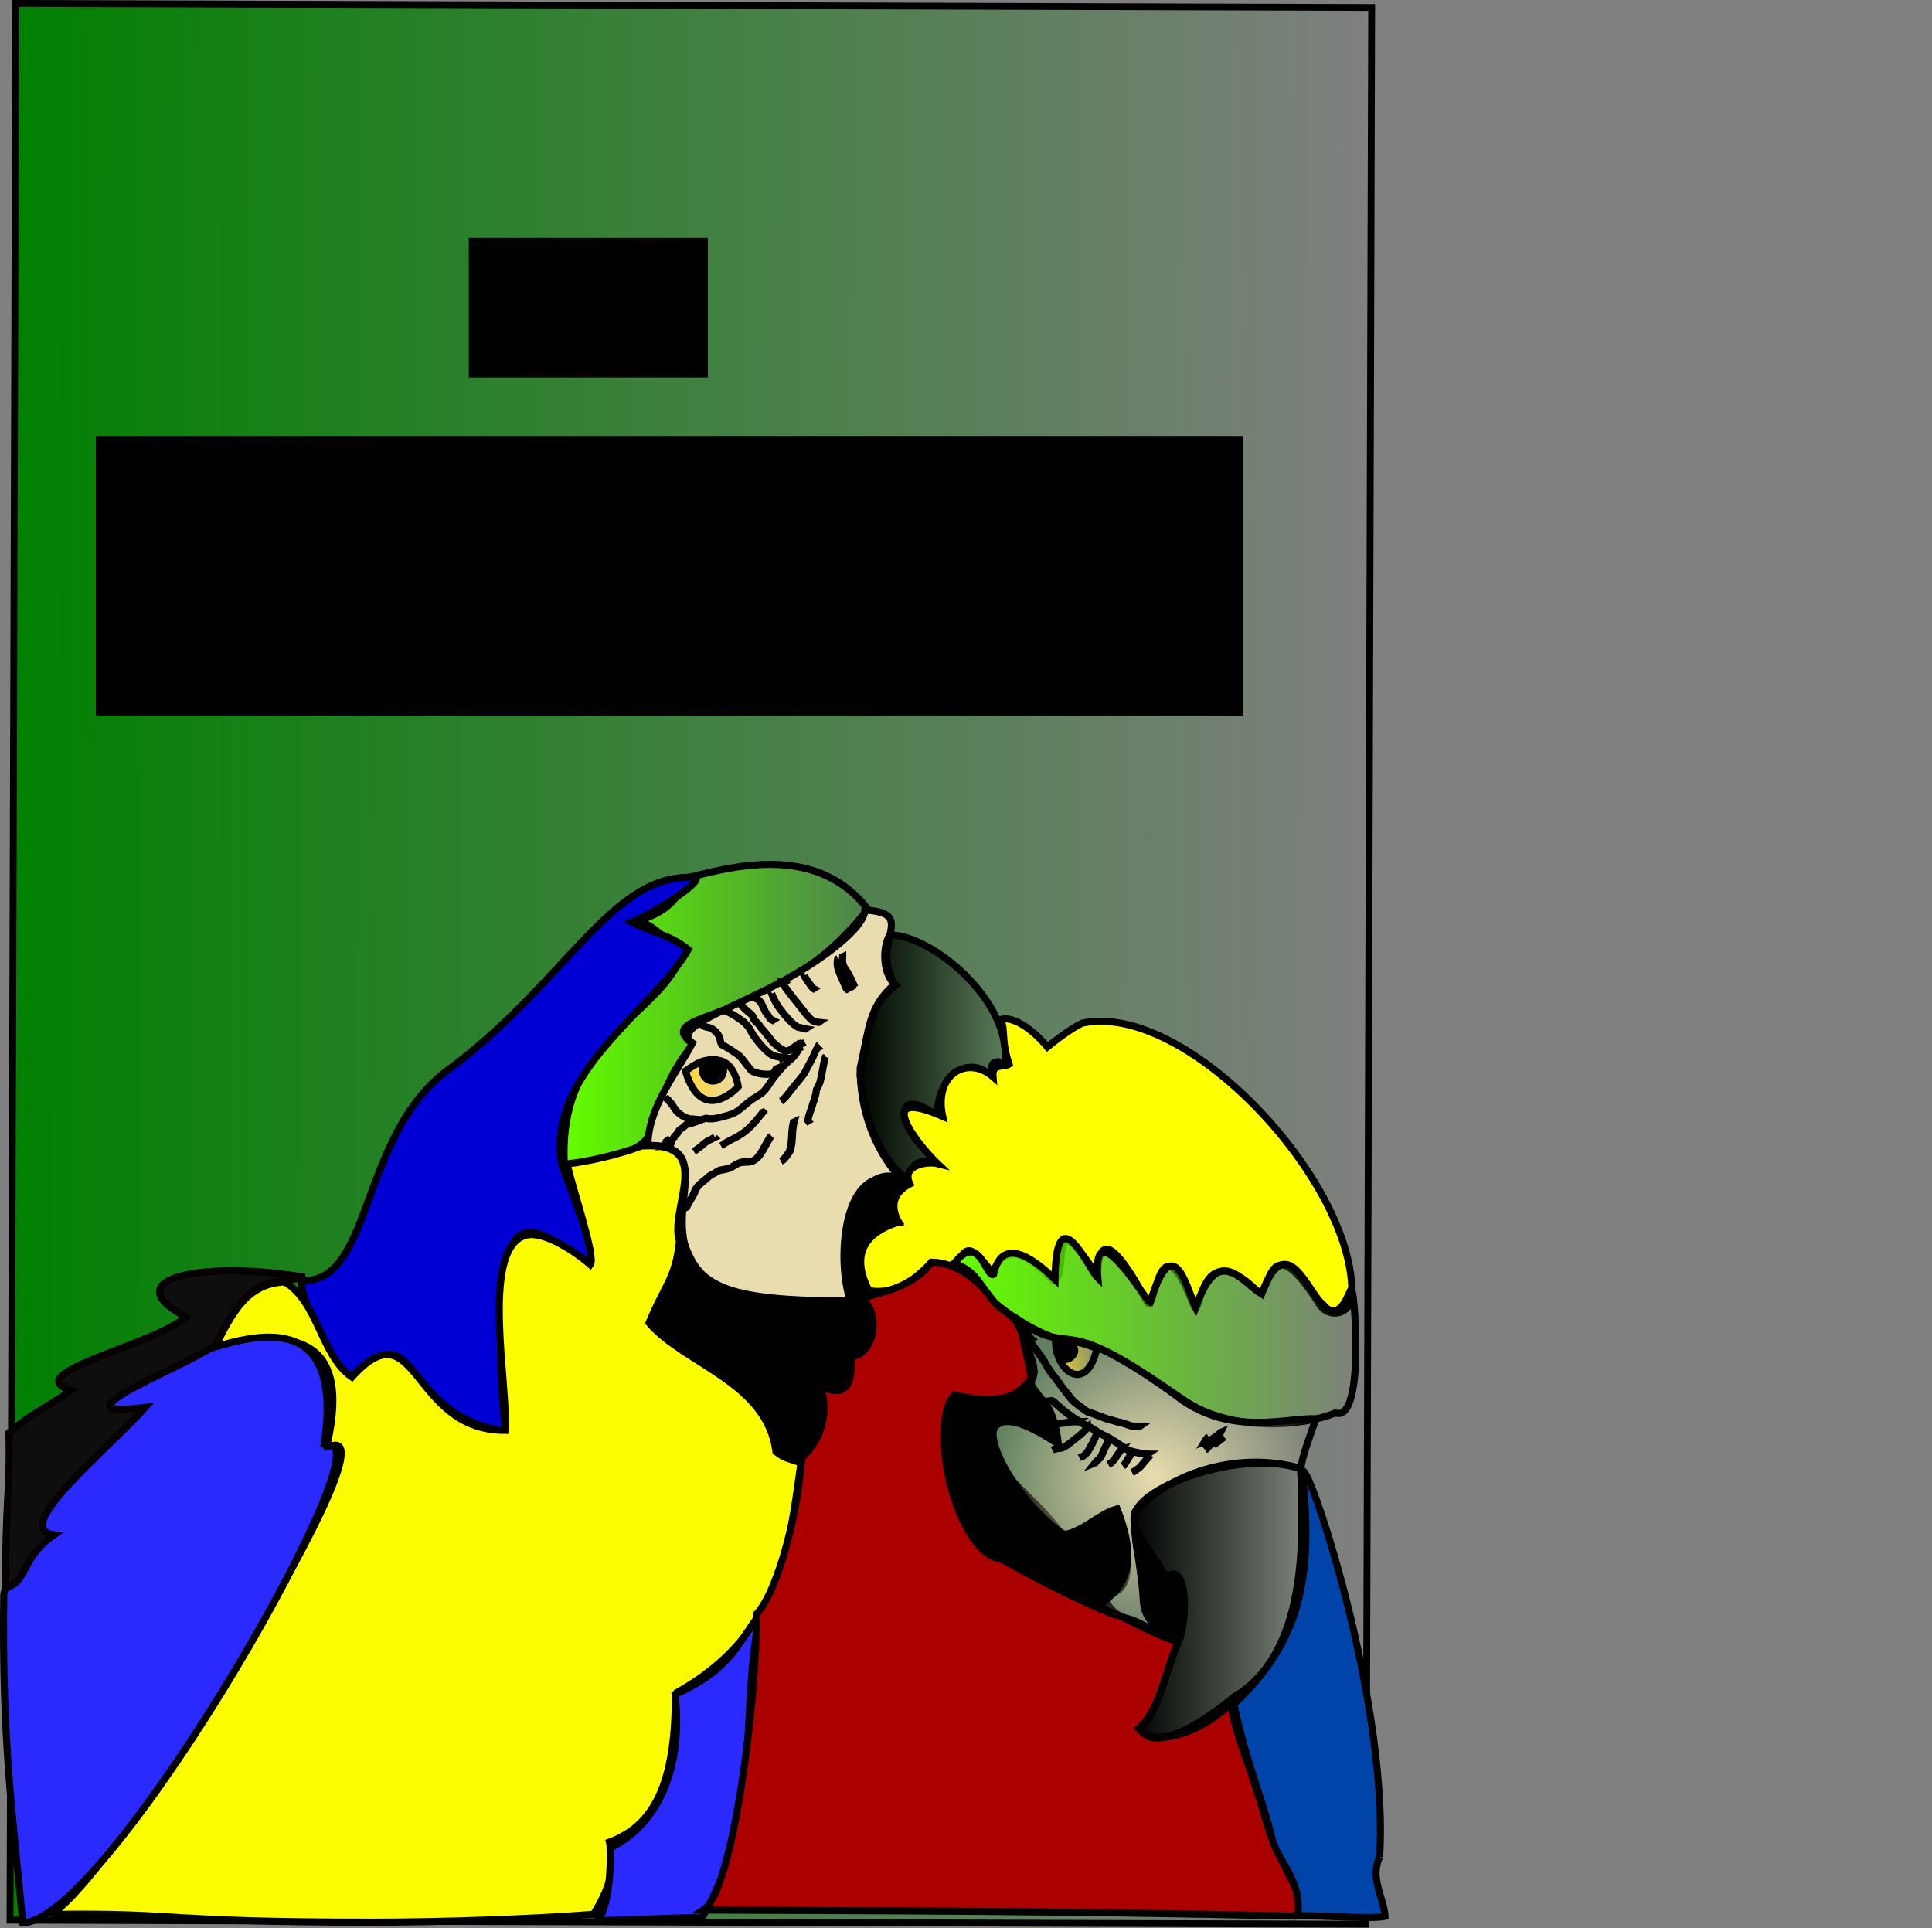<?xml version="1.0" encoding="UTF-8" standalone="no"?>
<!-- Created with Inkscape (http://www.inkscape.org/) -->
<svg
    xmlns:inkscape="http://www.inkscape.org/namespaces/inkscape"
    xmlns:rdf="http://www.w3.org/1999/02/22-rdf-syntax-ns#"
    xmlns="http://www.w3.org/2000/svg"
    xmlns:sodipodi="http://sodipodi.sourceforge.net/DTD/sodipodi-0.dtd"
    xmlns:cc="http://creativecommons.org/ns#"
    xmlns:xlink="http://www.w3.org/1999/xlink"
    xmlns:dc="http://purl.org/dc/elements/1.1/"
    id="svg2"
    viewBox="0 0 1061.2 1059.1"
    sodipodi:docname="_svgclean2.svg"
    version="1.1"
    inkscape:version="0.48.3.1 r9886"
  >
  <rect x="0" y="0" width="1061.2" height="1059.1" fill="#808080" stroke="none"/>
  <defs
      id="defs4"
    >
    <linearGradient
        id="linearGradient5363"
        inkscape:collect="always"
      >
      <stop
          id="stop5365"
          style="stop-color:#66ff00"
          offset="0"
      />
      <stop
          id="stop5367"
          style="stop-color:#66ff00;stop-opacity:0"
          offset="1"
      />
    </linearGradient
    >
    <linearGradient
        id="linearGradient5127"
        inkscape:collect="always"
      >
      <stop
          id="stop5129"
          style="stop-color:#000000"
          offset="0"
      />
      <stop
          id="stop5131"
          style="stop-color:#000000;stop-opacity:0"
          offset="1"
      />
    </linearGradient
    >
    <linearGradient
        id="linearGradient5133"
        y2="592.42"
        xlink:href="#linearGradient5127"
        gradientUnits="userSpaceOnUse"
        x2="684.45"
        gradientTransform="matrix(1.044 0 0 1 -8.175 286.95)"
        y1="592.42"
        x1="595.71"
        inkscape:collect="always"
    />
    <linearGradient
        id="linearGradient5139"
        y2="294.24"
        xlink:href="#linearGradient5127"
        gradientUnits="userSpaceOnUse"
        x2="531.93"
        gradientTransform="matrix(1.044 0 0 1 -8.175 286.95)"
        y1="294.24"
        x1="451.66"
        inkscape:collect="always"
    />
    <linearGradient
        id="linearGradient5369"
        y2="557.73"
        xlink:href="#linearGradient5363"
        gradientUnits="userSpaceOnUse"
        x2="473.64"
        gradientTransform="matrix(1.044 0 0 1 -22.944 .109)"
        y1="557.73"
        x1="310.07"
        inkscape:collect="always"
    />
    <linearGradient
        id="linearGradient5385"
        y2="731.69"
        xlink:href="#linearGradient5363"
        gradientUnits="userSpaceOnUse"
        x2="730.31"
        gradientTransform="matrix(1.044 0 0 1 -22.944 .109)"
        y1="731.69"
        x1="515.31"
        inkscape:collect="always"
    />
    <linearGradient
        id="linearGradient5409"
        y2="306.96"
        gradientUnits="userSpaceOnUse"
        x2="391.34"
        gradientTransform="matrix(1.044 0 0 1 -8.175 286.95)"
        y1="306.96"
        x1="359.76"
        inkscape:collect="always"
      >
      <stop
          id="stop5405"
          style="stop-color:#ffd42a"
          offset="0"
      />
      <stop
          id="stop5407"
          style="stop-color:#ffd42a;stop-opacity:0"
          offset="1"
      />
    </linearGradient
    >
    <linearGradient
        id="linearGradient5417"
        y2="745.77"
        gradientUnits="userSpaceOnUse"
        x2="594.1"
        gradientTransform="matrix(1.044 0 0 1 -22.944 .109)"
        y1="745.77"
        x1="568.56"
        inkscape:collect="always"
      >
      <stop
          id="stop5413"
          style="stop-color:#ffd42a"
          offset="0"
      />
      <stop
          id="stop5415"
          style="stop-color:#ffd42a;stop-opacity:0"
          offset="1"
      />
    </linearGradient
    >
    <radialGradient
        id="radialGradient5433"
        gradientUnits="userSpaceOnUse"
        cy="811.58"
        cx="622.55"
        gradientTransform="matrix(1.044,0,0,1.007,-22.944,-5.626)"
        r="86.831"
        inkscape:collect="always"
      >
      <stop
          id="stop5429"
          style="stop-color:#e9ddaf"
          offset="0"
      />
      <stop
          id="stop5431"
          style="stop-color:#e9ddaf;stop-opacity:0"
          offset="1"
      />
    </radialGradient
    >
    <linearGradient
        id="linearGradient5499"
        y2="525.06"
        gradientUnits="userSpaceOnUse"
        x2="757.49"
        gradientTransform="matrix(.986 0 0 .991 1.728 8.542)"
        y1="525.06"
        x1="-1.9"
        inkscape:collect="always"
      >
      <stop
          id="stop5495"
          style="stop-color:#008000"
          offset="0"
      />
      <stop
          id="stop5497"
          style="stop-color:#008000;stop-opacity:0"
          offset="1"
      />
    </linearGradient
    >
  </defs
  >
  <sodipodi:namedview
      id="base"
      bordercolor="#666666"
      inkscape:pageshadow="2"
      inkscape:window-y="0"
      pagecolor="#ffffff"
      inkscape:window-maximized="0"
      inkscape:zoom="0.7"
      inkscape:window-x="0"
      inkscape:window-height="645"
      showgrid="false"
      borderopacity="1.0"
      inkscape:current-layer="layer1"
      inkscape:cx="418.02278"
      inkscape:cy="553.73177"
      inkscape:window-width="674"
      inkscape:pageopacity="0.0"
      inkscape:document-units="px"
  />
  <g
      id="layer1"
      inkscape:label="Capa 1"
      inkscape:groupmode="layer"
      transform="translate(6.941 -.45)"
    >
    <rect
        id="rect5483"
        style="fill-rule:evenodd;stroke:#000000;stroke-width:3.755;fill:url(#linearGradient5499)"
        transform="matrix(1 .003 -.003 1 0 0)"
        height="1052.9"
        width="744.77"
        y="2.322"
        x="1.728"
    />
    <path
        id="path3641"
        inkscape:connector-curvature="0"
        sodipodi:nodetypes="ccccccc"
        style="fill-rule:evenodd;stroke:#000000;stroke-width:3.883;fill:url(#linearGradient5369)"
        d="m373.73 574.08c-34.814 42.508-0.43 58.859-70.683 66.156-3.766-71.127 52.984-79.522 65.968-118.32-12.985-4.259-9.768-9.033-25.229-15.912 22.786-6.16 23.388-20.66 28.889-23.832 27.429-7.157 70.425-16.665 97.058 17.675-50.852 65.612-121.32 54.958-96.003 74.236z"
    />
    <path
        id="path3644"
        inkscape:connector-curvature="0"
        sodipodi:nodetypes="csccccccsc"
        style="stroke:#000000;stroke-width:3.883;fill:#0000d4"
        d="m270.87 786.69c-57.84-7.871-47.87-68.236-83.05-29.242-6.035 6.689-29.305-39.748-29.305-53.578 39.058 2.286 31.662-77.991 79.381-114.79 64.308-46.929 89.337-106.01 132.54-106.67 18.143-3.445-16.412 19.014-30.36 24.6 9.493 5.24 21.247 6.87 31.021 15.049-19.952 34.388-78.406 67.756-69.483 118.21 43.699 114.33-8.366 12.096-26.942 43.309-7.427 12.479-8.528 67.756-3.799 103.1z"
    />
    <path
        id="path3647"
        inkscape:connector-curvature="0"
        sodipodi:nodetypes="cccsccsccc"
        style="stroke:#000000;stroke-width:3.883;fill:#e9ddaf"
        d="m465.51 587.21c0 19.285 5.566 42.933 23.821 62.183-37.13-14.16-36.312 53.968-28.041 67.603-23.969 0-70.812-0.932-85.52-19.406-22.296-28.006 13.754-68.578-26.835-67.959 0-20.505 15.382-39.26 24.5-56.2-11.418-8.067 18.351-17.728 45.534-31.887 25.822-13.45 48.846-31.354 49.179-41.195 29.632 1.847 2.43 17.104 16.26 40.883-14.304 12.084-13.85 24.332-18.898 45.978z"
    />
    <path
        id="path3650"
        inkscape:connector-curvature="0"
        sodipodi:nodetypes="csccccccc"
        style="stroke:#000000;stroke-width:3.883;fill:url(#linearGradient5139)"
        d="m545.16 584.69c-11.683-4.693-5.568 8.896-8.4 6.262-13.881-12.911-31.14 6.16-28.316 22.983-23.512-18.86-27.438 4.37 2.526 26.679-19.926-7.032-16.577 5.878-19.614 7.707-4.261-3.535-21.627-15.735-25.847-57.57 4.928-29.026 6.818-39.347 19.469-49.088-7.765-6.834-6.947-21.97-3.117-27.672 22.723 0 66.991 35.935 63.299 70.701z"
    />
    <path
        id="path3653"
        inkscape:connector-curvature="0"
        sodipodi:nodetypes="cssssscccccccccccccc"
        style="stroke:#000000;stroke-width:3.883;fill:#ffff00"
        d="m735.58 711.44c0.017 10.927-12.442 14.048-17.992 5.25-30.1-47.717-26.026 0.539-34.32-7.44-32.892-31.642-30.306 19.568-34.763 7.884-19.287-50.567-20.854 6.973-25.25-1.232-30.716-57.324-25.967-12.391-27.722-15.067-27.877-42.496-14.662 0.786-23.94 3.125-13.032-13.939-25.958-21.738-33.441-4.121-21.373-29.325-11.111 4.061-33.658-5.725-11.159 11.694-22.089 18.321-36.876 14.801-5.275-9.202-4.112-35.536 18.994-37.031-6.566-12.514 1.047-18.272 6.203-21.118-4.973-10.234 9.6-12.516 15.256-11.086-11.48-10.9-36.172-42.937 2.78-25.962-5.049-23.564 13.849-33.691 27.627-21.78-0.696-7.683 5.956-4.95 8.843-6.892-4.665-14.142-1.729-18.853-4.752-24.566 6.508-2.085 17.178 4.734 25.776 15.086 8.275-6.669 15.117-11.265 19.277-13.104 57.572-12.008 149.54 87.557 147.96 148.98z"
    />
    <path
        id="path3656"
        inkscape:connector-curvature="0"
        sodipodi:nodetypes="ccccc"
        style="stroke:#000000;stroke-width:3.883;fill:#000000"
        d="m486.61 671.8c-11.077 3.435-29.556 12.444-16.051 38.041-6.285 3.108-2.716 3.647-9.013 7.532-10.53-21.291-2.296-83.701 29.02-68.551-12.152 14.185-8.704 16.513-3.956 22.978z"
    />
    <path
        id="path3659"
        inkscape:connector-curvature="0"
        sodipodi:nodetypes="ccccccc"
        style="stroke:#000000;stroke-width:3.883;fill:#000000"
        d="m460.67 746.03c0 18.119-4.202 21.494-16.911 15.905 6.102 24.864-9.54 49.524-24.864 35.873-3.404-26.987-48.468-56.682-62.512-61.553-14.355-12.001 2.833-19.091 11.785-54.859 8.206 23.613 16.965 34.281 94.367 33.567 13.245-4.631 13.428 31.112-1.865 31.067z"
    />
    <path
        id="path3662"
        inkscape:connector-curvature="0"
        sodipodi:nodetypes="cccsccccccscccccccc"
        style="stroke:#000000;stroke-width:3.883;fill:#fcfc00"
        d="m364.07 930.65c0 44.177-8.838 71.653-36.251 81.696 2.946 11.728 1.875 22.585-8.742 39.659-33.068 2.598-82.838 4.342-122.11 4.342-117.42 0-103.67-5.307-176.05-4.285 35.004-19.212 197.62-281.02 151.35-256.07 10.529-43.473 0.412-72.225-61.529-54.392 10.001-21.394 18.89-36.118 38.678-36.943 18.435 10.87 19.916 40.538 36.934 52.254 36.095-39.767 32.274 29.452 84.147 29.27 1.845-24.114-13.506-97.437 10.192-106.82 8.989-3.559 25.917 6.614 36.602 15.804 3.077-4.133-8.689-38.339-12.798-55.364 12.186-1.215 29.496-5.502 40.928-9.82 41.51-2.902 14.96 34.082 20.837 52.304-2.168 20.674-8.247 24.228-16.697 44.812 19.094 22.645 64.88 32.389 69.722 70.823 5.266 4.125 7.262 3.611 13.722 6.163-6.114 41.839-9.257 93.614-68.935 126.57z"
    />
    <path
        id="path3665"
        inkscape:connector-curvature="0"
        sodipodi:nodetypes="ccsccsc"
        style="stroke:#000000;stroke-width:3.883;fill:#2a2aff"
        d="m170.84 795.69c42.08-20.13-117.31 260.01-165.29 261.01-5.319-58.5-11.474-98.03-10.433-179.48 0.125-9.805 18.591-24.398 22.853-32.788-23.76-3.362 32.596-44.051 49.323-69.249-43.615 6.399 24.033-28.732 42.237-34.293 27.473-8.393 73.062-19.061 61.314 54.796z"
    />
    <path
        id="path3668"
        inkscape:connector-curvature="0"
        sodipodi:nodetypes="ccccccccc"
        style="stroke:#070000;stroke-width:3.883;fill:#0e0e0e"
        d="m111.18 739.25c-12.404 10.31-94.708 41.43-38.317 34.32-20.445 22.88-75.169 67.1-50.084 69.98-18.623 13.03-13.759 24.97-26.478 29.25-0.631-46.42 2.5-52.43 1.646-85.33 12.224-10.49 18.866-12.53 34.161-23.22-30.016-9.32 48.065-25.73 62.959-40.45-40.584-21.61 12.203-30.97 65.353-21.69-21.324 4.546-28.347-2.894-49.235 37.138z"
    />
    <path
        id="path2841"
        inkscape:connector-curvature="0"
        sodipodi:nodetypes="cccccc"
        style="stroke:#000000;stroke-width:3.929;fill:#2a2aff"
        d="m378.67 1053.9c-22.051 0-31.411 1.277-57.703 1.582 3.907-2.813 8.018-18.912 7.238-39.972 23.486-11.22 40.42-39.762 35.696-84.367 31.34-13.722 35.067-29.571 46.976-44.566-11.978 50.659 1.734 109.78-32.207 167.32z"
    />
    <path
        id="path3616"
        inkscape:connector-curvature="0"
        sodipodi:nodetypes="cccscccccccccssczc"
        style="stroke:#000000;stroke-width:3.883;fill:#aa0000"
        d="m640.64 902.21c-7.921 15.244-9.524 36.848-22.22 47.73 6.953 9.046 30.267 5.751 51.343-14.248-1.311 9.905 10.615 35.707 18.505 64.367 7.281 26.449 26.278 46.23 15.795 52.938-131.19-2.9-226.47-2.9-324.62-3.321 16.009-10.025 29.282-113.5 29.102-162.49 12.512-13.369 23.492-59.863 24.791-85.87 7.637-6.719 16.504-21.305 10.192-39.772 14.021 7.556 18.246-1.024 16.724-15.7 14.736-1.549 15.961-27.176 5.572-31.837 10.274-3.842 28.483-5.718 38.855-20.237 12.11 0 25.096 8.575 33.129 20.176 5.45 7.87 12.893 7.264 16.417 18.975 2.052 6.82 5.785 11.354 6.868 20.37 0.8 6.659-10.434 21.643-43.593 13.433-15.389 22.976 2.765 86.183 24.494 89.984 22.032 3.854 77.757 41.081 98.644 45.507z"
    />
    <path
        id="path3619"
        inkscape:connector-curvature="0"
        sodipodi:nodetypes="cccccccccc"
        style="stroke:#000000;stroke-width:3.883;fill:#000000"
        d="m573.69 793.17s-35.592-25.318-35.933-1.802c-0.155 17.438 21.745 29.588 37.014 49.937 6.709 8.941 33.195-19.98 30.948-9.08 22.477 61.899-22.159 32.987 1.54 55.932-14.969-5.382-42.882-19.086-62.697-30.557-12.532-5.392-17.224-16.513-21.413-25.15-7.216-14.771-17.558-52.861-6.182-65.103 23.833 8.443 34.341-0.959 40.684-7.386 11.515 9.642 16.039 33.21 16.039 33.21z"
    />
    <path
        id="path3622"
        inkscape:connector-curvature="0"
        sodipodi:nodetypes="ccsscccccccccc"
        style="stroke:#000000;stroke-width:3.883;fill:url(#linearGradient5385)"
        d="m735.57 711.4c0.453-12.289 8.484 71.284-9.081 65.206-17.938 7.492-57.553 10.626-83.048-7-57.733-39.915-56.471-30.406-71.987-34.638-5.185-1.414-19.6-8.415-32.007-18.935-10.137-12.379-10.348-17.123-22.234-21.632 14.017-17.755 17.444 8.448 21.601 6.091 4.926-23.331 25.126-5.655 33.72 2.745 0.594-47.373 18.386-5.763 23.537-0.764-3.3-38.209 26.42 13.061 28.747 13.399 12.724-41.328 20.154-7.472 24.971 2.805 12.713-35.817 24.935-14.161 36.211-7.371 13.623-36.945 25.511-0.53 33.527 5.444 11.777 14.577 16.788-18.128 16.042-5.349z"
    />
    <path
        id="path3625"
        inkscape:connector-curvature="0"
        sodipodi:nodetypes="csssccccscccc"
        style="stroke:#000000;stroke-width:3.883;fill:url(#radialGradient5433)"
        d="m707.59 807.28c-27.601-8.715-66.984-1.954-90.654 22.993-3.404 3.587 3.175 30.418 4.075 48.974 0.775 15.978 15.059 16.77 10.489 16.77-7.99 0-12.392-5.085-19.805-6.625-37.569-13.115 18.253-1.532-5.056-60.077-10.972 3.5-17.591 11.665-28.932 14.262-34.499-22.881-65.937-90.809-3.275-49.867-3.73-29.362-14.178-23.686-14.882-34.087-0.716-10.581-3.209-14.775-6.378-33.582 29.266 21.353 20.486-7.668 89.964 44.063 28.206 19.053 57.719 8.88 72.792 9.696-2.588 7.313-7.809 20.888-8.338 27.479z"
    />
    <path
        id="path3628"
        inkscape:connector-curvature="0"
        sodipodi:nodetypes="ccccscc"
        style="stroke:#000000;stroke-width:3.883;fill:url(#linearGradient5133)"
        d="m670.99 932.57c-34.89 28.005-48.655 25.215-51.235 17.002 8.768-8.213 13.379-29.118 21.074-49.814 3.111-8.253 6.187-41.425-7.473-33.2-8.78-16.49-20.986-26.011-16.401-36.103 7.012-15.436 58.809-33.361 90.453-23.362 1.862 41.136 3.314 101.39-36.418 125.48z"
    />
    <path
        id="path3631"
        inkscape:connector-curvature="0"
        sodipodi:nodetypes="ccscc"
        style="stroke:#000000;stroke-width:3.883;fill:#000000"
        d="m634.12 868.16c5.595-10.349 13.334 6.785 7.46 31.067-7.739-1.786-20.141-4.278-20.141-23.211s-3.263-13.927-4.849-32.495c7.366 8.57 11.563 16.419 17.531 24.639z"
    />
    <path
        id="path3634"
        inkscape:connector-curvature="0"
        sodipodi:nodetypes="cccscsc"
        style="stroke:#000000;stroke-width:3.883;fill:#0044aa"
        d="m750.86 1020.6c-5.595 11.582 2.486 22.741 2.98 32.556-8.062 1.613-32.285-0.418-47.926-0.418 2.289-20.594-11.179-29.238-14.393-43.243-4.351-18.958-13.315-38.514-20.731-72.831 33.831-31.991 44.235-65.328 37.734-124.96-2.876-26.382 47.929 118.19 42.334 208.9z"
    />
    <path
        id="path5141"
        inkscape:connector-curvature="0"
        sodipodi:nodetypes="ccsc"
        style="stroke:#000000;stroke-width:3.883;fill:url(#linearGradient5409)"
        d="m398.55 597.36s-19.741 21.876-29.014-8.585c10.022-7.064 11.959-5.938 16.881-5.938 10.197 0 12.133 14.523 12.133 14.523z"
    />
    <path
        id="path5152"
        sodipodi:rx="5.5558391"
        sodipodi:ry="6.0609155"
        style="stroke:#000000;stroke-width:3.8;fill:#000000"
        sodipodi:type="arc"
        d="m395.98 588.2c0 3.347-2.487 6.061-5.556 6.061s-5.556-2.714-5.556-6.061c0-3.347 2.487-6.061 5.556-6.061s5.556 2.714 5.556 6.061z"
        transform="matrix(1.044 0 0 1 -22.944 .109)"
        sodipodi:cy="588.19708"
        sodipodi:cx="390.42395"
    />
    <path
        id="path5184"
        style="stroke:#000000;stroke-width:3.883;fill:#000000"
        inkscape:connector-curvature="0"
        d="m416.5 624.73c-1.151 1.847-2.198 3.76-3.265 5.655-0.72 1.527-1.684 2.918-2.645 4.311-0.732 1.117-1.627 2.096-2.79 2.809-0.968 0.699-2.027 1.137-3.222 1.287-1.488 0.093-2.965 0.046-4.437 0.301-1.844 0.307-3.28 1.397-4.824 2.316-1.298 0.905-2.774 1.196-4.289 1.532-1.057 0.27-2.15 0.3-3.183 0.65-1.299 0.744-2.557 1.526-3.902 2.197-1.096 0.539-1.956 1.421-2.825 2.242-0.753 0.606-1.486 1.232-2.254 1.821-0.732 0.65-1.475 1.272-2.132 1.994-0.72 0.848-1.305 1.772-1.743 2.78-0.294 1.047-0.796 2.011-1.349 2.949-0.667 1.276-1.517 2.452-2.178 3.731-0.459 0.764-0.883 1.539-1.255 2.344l-0.467 0.205c0.372-0.806 0.795-1.583 1.257-2.347 0.654-1.281 1.505-2.454 2.169-3.73 0.553-0.937 1.067-1.895 1.353-2.944 0.434-1.014 1.017-1.941 1.736-2.795 0.655-0.725 1.396-1.348 2.126-2.001 0.769-0.589 1.502-1.215 2.259-1.817 1.122-1.056 2.243-2.105 3.704-2.738 1.325-0.39 2.558-1.749 3.908-2.195 1.036-0.339 2.13-0.375 3.186-0.646 1.17-0.255 2.356-0.446 3.402-1.056 1.822-1.079 3.553-2.394 5.709-2.787 1.474-0.249 2.953-0.2 4.442-0.302 0.936-0.126 1.601-0.263 2.325-0.811 1.17-0.7 2.068-1.674 2.8-2.79 0.961-1.395 1.937-2.781 2.656-4.311 1.067-1.892 2.115-3.799 3.246-5.655l0.479-0.198z"
    />
    <path
        id="path5186"
        style="stroke:#000000;stroke-width:3.883;fill:#000000"
        inkscape:connector-curvature="0"
        d="m429.28 616.76c-0.476 1.809-0.676 3.668-0.843 5.522-0.12 1.754-0.119 3.506-0.31 5.255-0.177 1.442-0.427 2.89-0.782 4.303-0.194 1.16-1.02 2.009-1.67 2.954-0.624 1.029-1.481 1.885-2.304 2.764-0.443 0.41-0.211 0.224-0.695 0.561l-0.483 0.183c0.489-0.329 0.255-0.146 0.701-0.551 0.82-0.881 1.688-1.727 2.309-2.758 0.644-0.943 1.479-1.785 1.677-2.938 0.362-1.411 0.609-2.859 0.789-4.299 0.194-1.749 0.193-3.501 0.312-5.255 0.168-1.853 0.366-3.711 0.831-5.521l0.468-0.219z"
    />
    <path
        id="path5188"
        style="stroke:#000000;stroke-width:3.883;fill:#000000"
        inkscape:connector-curvature="0"
        d="m446.42 581.19c-0.226 0.747-0.397 1.508-0.575 2.266-0.337 1.53-0.595 3.076-0.882 4.616-0.272 1.433-0.538 2.866-0.859 4.289-0.132 0.664-0.302 1.32-0.441 1.983-0.101 0.496-0.307 0.963-0.495 1.433-0.191 0.503-0.4 0.997-0.647 1.477-0.225 0.353-0.435 0.713-0.625 1.085-0.22 0.363-0.353 0.753-0.419 1.165-0.039 0.323-0.035 0.647-0.081 0.969-0.057 0.444-0.156 0.88-0.291 1.308-0.148 0.441-0.246 0.895-0.375 1.341-0.131 0.485-0.244 0.973-0.371 1.459-0.127 0.412-0.274 0.816-0.444 1.214-0.176 0.478-0.35 0.956-0.512 1.439-0.13 0.332-0.154 0.685-0.216 1.031-0.167 0.555-0.4 1.09-0.622 1.626-0.465 1.166-0.838 2.36-1.169 3.566-0.181 0.678-0.349 1.36-0.427 2.057 0.008 0.208-0.104 0.508 0.053 0.685l-0.112 0.064c-0.156-0.184-0.051-0.48-0.055-0.695 0.079-0.698 0.251-1.382 0.433-2.061 0.332-1.205 0.704-2.399 1.166-3.566 0.22-0.535 0.45-1.069 0.618-1.621 0.064-0.346 0.085-0.701 0.217-1.034 0.163-0.483 0.336-0.961 0.511-1.44 0.169-0.397 0.317-0.801 0.445-1.213 0.127-0.485 0.24-0.974 0.37-1.459 0.13-0.446 0.227-0.901 0.375-1.342 0.136-0.427 0.234-0.863 0.29-1.305 0.046-0.322 0.042-0.646 0.081-0.97 0.066-0.414 0.197-0.805 0.419-1.169 0.189-0.371 0.397-0.733 0.625-1.084 0.248-0.48 0.458-0.973 0.648-1.476 0.188-0.469 0.394-0.936 0.496-1.431 0.139-0.664 0.311-1.321 0.445-1.985 0.325-1.424 0.593-2.857 0.864-4.291 0.288-1.539 0.542-3.084 0.877-4.614 0.177-0.757 0.348-1.516 0.565-2.264l0.119-0.052z"
    />
    <path
        id="path5190"
        style="stroke:#000000;stroke-width:3.883;fill:#000000"
        inkscape:connector-curvature="0"
        d="m442.06 576.01c-0.229 0.439-0.472 0.871-0.698 1.311-0.347 0.775-0.709 1.542-1.079 2.307-0.077 0.17-0.156 0.338-0.231 0.509-0.256 0.584-0.494 1.174-0.775 1.748-0.132 0.27-0.49 0.949-0.629 1.214-0.603 1.143-1.236 2.271-1.852 3.407-0.547 0.976-1.05 1.974-1.567 2.965-0.429 0.808-0.972 1.545-1.548 2.261-0.592 0.739-1.184 1.477-1.772 2.219-0.639 0.799-1.305 1.579-1.979 2.351-0.515 0.635-1.037 1.265-1.535 1.913-0.502 0.613-0.976 1.246-1.444 1.883-0.472 0.619-0.953 1.23-1.456 1.826-0.403 0.458-0.748 0.96-1.157 1.413-0.352 0.361-0.751 0.674-1.104 1.034-0.258 0.252-0.502 0.517-0.762 0.767l-0.119 0.047c0.261-0.25 0.504-0.515 0.763-0.767 0.352-0.361 0.75-0.674 1.103-1.033 0.411-0.452 0.756-0.955 1.16-1.413 0.503-0.596 0.985-1.207 1.457-1.825 0.467-0.637 0.942-1.271 1.444-1.883 0.498-0.648 1.02-1.278 1.535-1.913 0.675-0.772 1.341-1.552 1.98-2.351 0.588-0.741 1.18-1.48 1.772-2.218 0.576-0.716 1.12-1.452 1.55-2.26 0.519-0.991 1.022-1.989 1.57-2.966 0.616-1.137 1.249-2.265 1.853-3.408 0.134-0.257 0.501-0.952 0.629-1.214 0.281-0.574 0.518-1.163 0.773-1.747 0.075-0.171 0.154-0.339 0.231-0.509 0.369-0.764 0.731-1.531 1.076-2.305 0.225-0.439 0.468-0.87 0.694-1.309l0.119-0.052z"
    />
    <path
        id="path5192"
        style="stroke:#000000;stroke-width:3.883;fill:#000000"
        inkscape:connector-curvature="0"
        d="m412.21 611.39c-1.26 1.562-2.531 3.116-3.835 4.645-1.704 1.924-3.445 3.836-5.453 5.478-1.222 0.999-1.679 1.265-2.983 2.148-1.69 1.139-3.543 2.013-5.356 2.952-1.039 0.538-1.368 0.725-2.366 1.271-0.982 0.543-1.888 1.193-2.775 1.866l-0.112 0.043c0.947-0.717 1.916-1.408 2.972-1.974 0.995-0.544 1.326-0.731 2.363-1.268 1.753-0.908 3.549-1.748 5.181-2.854 1.307-0.883 1.76-1.147 2.984-2.147 2.008-1.64 3.751-3.549 5.45-5.475 1.297-1.525 2.563-3.072 3.81-4.635l0.119-0.049z"
    />
    <path
        id="path5194"
        style="stroke:#000000;stroke-width:3.883;fill:#000000"
        inkscape:connector-curvature="0"
        d="m385.47 625.28c-0.419 0.175-0.792 0.44-1.172 0.68-0.396 0.313-0.864 0.492-1.332 0.678-0.448 0.13-0.859 0.346-1.246 0.595-0.598 0.403-1.173 0.837-1.754 1.263-0.65 0.515-1.262 1.069-1.875 1.622-0.54 0.502-1.132 0.948-1.739 1.372-0.455 0.334-0.929 0.643-1.393 0.965-0.204 0.173-0.435 0.304-0.671 0.431l0.1-0.077c0.167-0.076 0.304-0.204 0.451-0.309 0.464-0.323 0.94-0.631 1.395-0.966 0.608-0.424 1.2-0.869 1.741-1.371 0.613-0.554 1.224-1.108 1.874-1.623 0.58-0.425 1.154-0.859 1.752-1.263 0.455-0.294 0.939-0.555 1.465-0.715 0.392-0.155 0.785-0.288 1.113-0.558 0.451-0.285 0.898-0.591 1.393-0.801l-0.102 0.077z"
    />
    <path
        id="path5196"
        style="stroke:#000000;stroke-width:3.883;fill:#ffdd55"
        inkscape:connector-curvature="0"
        d="m432.16 576.14c-0.337 0.586-0.639 1.188-0.969 1.777-0.416 0.717-0.874 1.414-1.371 2.083-0.476 0.659-1.077 1.222-1.668 1.785-0.922 0.872-1.908 1.679-2.851 2.529-0.845 0.761-1.1 1.036-1.922 1.855-2.127 2.248-4.098 4.634-5.916 7.118-0.969 1.341-1.825 2.754-2.795 4.095-0.477 0.66-0.709 0.94-1.2 1.56-0.564 0.681-1.153 1.347-1.84 1.917-0.723 0.508-1.465 0.991-2.206 1.473-0.936 0.592-1.903 1.142-2.824 1.755-0.454 0.302-0.803 0.567-1.24 0.889-1.695 1.241-3.244 2.648-4.845 3.995-1.296 1.023-2.607 2.077-4.097 2.838-0.26 0.133-0.528 0.25-0.792 0.376-0.264 0.106-0.524 0.221-0.792 0.318-1.912 0.688-3.934 1.199-5.91 1.691-1.277 0.287-2.547 0.614-3.849 0.784-0.465 0.06-0.934 0.06-1.402 0.058-0.4-0.004-0.801-0.007-1.202-0.008-0.281 0.009-0.555-0.06-0.824-0.13-0.267-0.073-0.544-0.1-0.82-0.116-0.515 0.054-1.006 0.269-1.491 0.436-1.471 0.555-2.939 1.114-4.424 1.636-1.271 0.463-2.599 0.744-3.911 1.073-0.366 0.076-0.722 0.202-1.056 0.355-0.292 0.255-0.545 0.552-0.827 0.82-0.674 0.659-1.484 1.156-2.279 1.667-0.398 0.258-0.777 0.544-0.933 0.991-0.145 0.399-0.36 0.767-0.599 1.12-0.405 0.526-0.899 0.977-1.362 1.454-0.316 0.273-0.517 0.628-0.751 0.961-0.256 0.345-0.532 0.671-0.832 0.981-0.377 0.339-0.752 0.681-1.132 1.017-0.058 0.051-0.115 0.102-0.173 0.154 0 0-0.118 0.046-0.118 0.046 0.058-0.051 0.115-0.102 0.172-0.153 0.381-0.336 0.755-0.678 1.133-1.016 0.3-0.31 0.575-0.635 0.831-0.979 0.236-0.332 0.434-0.69 0.752-0.963 0.463-0.477 0.957-0.928 1.363-1.452 0.239-0.352 0.453-0.718 0.598-1.116 0.154-0.452 0.533-0.741 0.934-1.001 0.795-0.51 1.605-1.005 2.278-1.664 0.109-0.104 0.313-0.295 0.423-0.411 0.102-0.108 0.187-0.237 0.3-0.336 0.031-0.027 0.067-0.05 0.1-0.074 0.397-0.223 0.824-0.379 1.275-0.472 1.31-0.325 2.635-0.606 3.904-1.069 1.486-0.523 2.957-1.083 4.43-1.64 0.487-0.168 0.98-0.387 1.499-0.435 0.277 0.016 0.554 0.044 0.822 0.118 0.268 0.07 0.542 0.136 0.822 0.128 0.4 0.002 0.801 0.005 1.201 0.009 0.467 0.002 0.935 0.001 1.399-0.058 1.297-0.168 2.563-0.49 3.836-0.776 1.988-0.494 3.99-1 5.914-1.696 0.268-0.097 0.529-0.213 0.793-0.319 0.196-0.088 0.397-0.168 0.588-0.264 1.498-0.755 2.808-1.82 4.11-2.84 1.598-1.345 3.143-2.752 4.834-3.991 0.433-0.319 0.792-0.591 1.241-0.89 0.921-0.613 1.887-1.161 2.822-1.754 0.739-0.481 1.478-0.965 2.2-1.469 0.692-0.57 1.284-1.238 1.852-1.919 0.493-0.621 0.726-0.9 1.205-1.562 0.972-1.341 1.826-2.755 2.798-4.096 1.82-2.482 3.792-4.869 5.916-7.119 0.822-0.82 1.074-1.093 1.918-1.854 0.94-0.848 1.923-1.654 2.842-2.525 0.589-0.562 1.188-1.124 1.664-1.781 0.499-0.668 0.958-1.365 1.374-2.083 0.329-0.589 0.632-1.188 0.962-1.776l0.12-0.049z"
    />
    <path
        id="path5198"
        style="stroke:#000000;stroke-width:3.883;fill:#000000"
        inkscape:connector-curvature="0"
        d="m375.15 615.26c-0.518-0.065-1.041-0.082-1.563-0.097-0.548-0.014-1.094 0.006-1.638-0.067-0.803-0.141-1.564-0.418-2.311-0.726-0.79-0.335-1.514-0.782-2.23-1.24-0.57-0.411-1.149-0.812-1.697-1.25-0.431-0.373-0.846-0.764-1.189-1.214-0.261-0.334-0.532-0.663-0.767-1.014-0.246-0.313-0.491-0.625-0.697-0.964-0.225-0.363-0.429-0.736-0.65-1.101-0.233-0.379-0.511-0.735-0.805-1.073-0.249-0.316-0.552-0.586-0.833-0.874-0.209-0.223-0.366-0.483-0.555-0.721-0.161-0.149-0.326-0.291-0.481-0.446-0.125-0.105-0.064-0.051-0.182-0.162l0.111-0.065c0.117 0.111 0.057 0.056 0.182 0.162 0.155 0.155 0.322 0.297 0.481 0.447 0.188 0.238 0.344 0.497 0.553 0.72 0.281 0.289 0.583 0.559 0.832 0.875 0.294 0.338 0.573 0.694 0.807 1.074 0.22 0.365 0.425 0.739 0.65 1.101 0.206 0.339 0.451 0.651 0.697 0.964 0.234 0.352 0.505 0.68 0.766 1.014 0.342 0.45 0.756 0.839 1.186 1.212 0.549 0.437 1.127 0.838 1.696 1.249 0.715 0.458 1.438 0.905 2.228 1.239 0.747 0.307 1.508 0.583 2.312 0.721 0.544 0.071 1.09 0.051 1.637 0.066 0.523 0.016 1.047 0.033 1.566 0.097l-0.106 0.072z"
    />
    <path
        id="path5200"
        style="stroke:#000000;stroke-width:3.883;fill:#000000"
        inkscape:connector-curvature="0"
        d="m363.04 626.75c-0.307 0.174-0.524 0.453-0.745 0.714-0.236 0.246-0.382 0.542-0.509 0.849-0.105 0.299-0.235 0.583-0.433 0.837-0.229 0.252-0.548 0.384-0.863 0.511-0.17 0.067-0.351 0.094-0.532 0.113l0.104-0.074c0.181-0.021 0.36-0.049 0.53-0.116 0.243-0.098 0.468-0.181 0.643-0.385 0.199-0.252 0.33-0.535 0.434-0.834 0.126-0.308 0.272-0.606 0.508-0.853 0.22-0.261 0.436-0.542 0.742-0.716 0 0 0.121-0.046 0.121-0.046z"
    />
    <path
        id="path5202"
        style="stroke:#000000;stroke-width:3.883;fill:#000000"
        inkscape:connector-curvature="0"
        d="m360.81 626.17c-0.325 0.142-0.605 0.359-0.887 0.567-0.344 0.258-0.692 0.511-0.94 0.859-0.022 0.045-0.044 0.09-0.066 0.135l-0.117 0.051c0.022-0.046 0.043-0.092 0.065-0.137 0.246-0.35 0.594-0.605 0.939-0.863 0.349-0.257 0.705-0.514 1.108-0.689l-0.102 0.077z"
    />
    <path
        id="path5204"
        style="stroke:#000000;stroke-width:3.883;fill:#000000"
        inkscape:connector-curvature="0"
        d="m419.38 587.63c-0.219 0.366-0.391 0.754-0.6 1.125-0.26 0.4-0.483 0.873-0.876 1.177-0.075 0.058-0.16 0.101-0.24 0.152-0.138 0.061-0.271 0.134-0.414 0.182-0.215 0.071-0.862 0.184-1.05 0.21-0.487 0.068-1.177 0.132-1.661 0.143-0.32 0.007-0.641-0.009-0.961-0.013-1.309-0.056-2.616-0.187-3.892-0.477-0.696-0.158-0.962-0.253-1.626-0.457-0.787-0.266-1.613-0.543-2.257-1.074-0.087-0.072-0.163-0.155-0.245-0.232-0.802-0.909-1.532-1.877-2.283-2.827-0.553-0.688-1.095-1.384-1.621-2.091-0.437-0.566-0.884-1.125-1.322-1.691-1.132-1.435-2.758-2.427-4.267-3.46-0.412-0.273-0.823-0.549-1.237-0.82-0.398-0.261-1.575-1.024-2.022-1.295-1.042-0.632-2.117-1.208-3.194-1.782-0.206-0.37-0.456-0.72-0.617-1.11-0.694-1.679-0.097-0.86-0.614-2.523-0.237-0.763-0.715-1.632-1.185-2.287-0.232-0.323-0.511-0.613-0.766-0.919-0.742-0.818-1.601-1.533-2.593-2.059-0.276-0.146-0.518-0.242-0.802-0.362-0.445-0.183-0.921-0.259-1.393-0.342-0.437-0.107-0.884-0.173-1.3-0.346-0.305-0.117-0.56-0.319-0.836-0.484-0.038-0.025-0.076-0.051-0.114-0.076 0 0 0.109-0.067 0.109-0.067 0.038 0.025 0.075 0.051 0.113 0.076 0.275 0.166 0.53 0.366 0.834 0.483 0.415 0.172 0.861 0.238 1.298 0.344 0.472 0.083 0.948 0.162 1.392 0.346 0.286 0.122 0.522 0.217 0.8 0.365 0.99 0.53 1.846 1.248 2.586 2.068 0.255 0.307 0.534 0.598 0.766 0.921 0.466 0.651 0.952 1.534 1.187 2.291 0.52 1.676-0.089 0.83 0.612 2.52 0.161 0.388 0.411 0.735 0.616 1.103 1.076 0.576 2.154 1.151 3.195 1.783 0.419 0.254 1.652 1.058 2.017 1.299 0.413 0.272 0.824 0.548 1.236 0.821 1.513 1.032 3.15 2.017 4.286 3.452 0.438 0.565 0.886 1.124 1.323 1.69 0.524 0.708 1.064 1.405 1.616 2.094 0.748 0.951 1.48 1.917 2.287 2.823 0.081 0.077 0.157 0.159 0.244 0.231 0.641 0.529 1.463 0.809 2.248 1.075 0.67 0.207 0.919 0.297 1.623 0.457 1.276 0.29 2.582 0.421 3.891 0.475 0.321 0.004 0.641 0.02 0.962 0.012 0.98-0.024 1.977-0.142 2.913-0.425 0.08-0.05 0.166-0.092 0.241-0.149 0.395-0.301 0.619-0.775 0.879-1.174 0.209-0.37 0.379-0.758 0.596-1.123l0.119-0.052z"
    />
    <path
        id="path5206"
        style="stroke:#000000;stroke-width:3.883;fill:#000000"
        inkscape:connector-curvature="0"
        d="m422.74 581.43c-0.815-0.105-1.622-0.277-2.429-0.43-0.702-0.127-1.39-0.292-2.072-0.49-0.584-0.201-1.131-0.496-1.673-0.784-0.925-0.551-1.72-1.279-2.519-1.983-1.224-1.108-2.327-2.326-3.41-3.559-1.2-1.364-2.257-2.836-3.334-4.289-0.614-0.822-1.136-1.698-1.613-2.599-0.286-0.531-0.572-1.062-0.877-1.583-0.316-0.585-0.691-1.13-1.123-1.641-0.458-0.481-0.916-0.964-1.382-1.438-0.298-0.318-0.608-0.632-0.96-0.896-0.482-0.394-1.011-0.726-1.513-1.095-0.471-0.326-0.942-0.653-1.394-1.003-0.33-0.243-0.69-0.445-1.032-0.672-0.324-0.184-0.613-0.417-0.929-0.613-0.311-0.212-0.647-0.382-0.978-0.561-0.457-0.288-0.931-0.544-1.415-0.788-0.565-0.284-1.135-0.562-1.735-0.775-0.068-0.025-0.135-0.05-0.203-0.075l0.106-0.068c0.068 0.025 0.135 0.05 0.203 0.076 0.598 0.215 1.168 0.493 1.734 0.777 0.484 0.244 0.96 0.499 1.417 0.787 0.332 0.179 0.668 0.349 0.979 0.561 0.316 0.196 0.605 0.428 0.929 0.613 0.342 0.227 0.703 0.428 1.032 0.673 0.451 0.351 0.922 0.677 1.392 1.004 0.502 0.369 1.032 0.701 1.515 1.094 0.352 0.265 0.663 0.578 0.96 0.899 0.465 0.476 0.924 0.957 1.381 1.44 0.433 0.511 0.808 1.058 1.125 1.642 0.305 0.522 0.59 1.053 0.875 1.585 0.475 0.901 0.996 1.776 1.606 2.601 1.073 1.456 2.13 2.926 3.331 4.29 1.083 1.232 2.187 2.449 3.414 3.555 0.798 0.704 1.594 1.431 2.521 1.978 0.542 0.287 1.088 0.583 1.673 0.781 0.681 0.198 1.367 0.365 2.068 0.492 0.809 0.154 1.617 0.325 2.435 0.426l-0.106 0.072z"
    />
    <path
        id="path5208"
        style="stroke:#000000;stroke-width:3.883;fill:#000000"
        inkscape:connector-curvature="0"
        d="m433.31 574.61c-0.691 0.427-1.438 0.758-2.183 1.088-1.372 0.599-2.766 1.147-4.185 1.635-0.717 0.191-1.443 0.495-2.202 0.493-0.107-0-0.214-0.017-0.321-0.025-0.794-0.182-1.476-0.643-2.158-1.054-0.959-0.588-1.86-1.256-2.725-1.962-0.712-0.612-1.433-1.218-2.06-1.912-0.454-0.53-0.884-1.079-1.327-1.618-0.437-0.545-0.856-1.102-1.288-1.652-0.488-0.589-0.959-1.191-1.417-1.801-0.433-0.58-0.928-1.111-1.414-1.65-0.394-0.436-0.811-0.85-1.182-1.305-0.326-0.457-0.625-0.93-0.931-1.399-0.285-0.384-0.608-0.736-0.957-1.067-0.305-0.309-0.641-0.588-0.966-0.877-0.278-0.204-0.517-0.438-0.701-0.723-0.221-0.319-0.337-0.679-0.425-1.048-0.072-0.393-0.259-0.746-0.462-1.089-0.163-0.27-0.362-0.514-0.582-0.742-0.371-0.446-0.851-0.783-1.314-1.134-0.909-0.723-1.754-1.514-2.594-2.309-0.523-0.519-0.274-0.263-0.75-0.769 0 0 0.105-0.061 0.105-0.061 0.474 0.507 0.226 0.25 0.748 0.77 0.839 0.795 1.686 1.585 2.596 2.306 0.465 0.35 0.947 0.687 1.319 1.133 0.221 0.229 0.42 0.474 0.583 0.745 0.204 0.344 0.39 0.699 0.464 1.093 0.087 0.368 0.204 0.727 0.423 1.045 0.183 0.284 0.423 0.516 0.699 0.72 0.325 0.289 0.661 0.569 0.966 0.878 0.35 0.331 0.673 0.685 0.959 1.069 0.304 0.469 0.603 0.943 0.929 1.399 0.371 0.455 0.787 0.869 1.181 1.305 0.486 0.539 0.981 1.071 1.415 1.651 0.458 0.61 0.927 1.213 1.417 1.801 0.431 0.55 0.851 1.106 1.288 1.651 0.442 0.539 0.872 1.087 1.326 1.618 0.626 0.694 1.345 1.3 2.057 1.911 0.865 0.707 1.766 1.374 2.725 1.96 0.681 0.41 1.363 0.869 2.157 1.048 0.106 0.008 0.213 0.023 0.319 0.023 0.756-0 1.48-0.301 2.194-0.492 1.419-0.488 2.813-1.037 4.185-1.637 0.669-0.297 1.345-0.588 1.967-0.972l0.121-0.045z"
    />
    <path
        id="path5210"
        style="stroke:#000000;stroke-width:3.883;fill:#000000"
        inkscape:connector-curvature="0"
        d="m432.01 573.67c0.465 0 0.929 0.008 1.393-0.014 0.527-0.072 1.048-0.2 1.551-0.364l-0.101 0.075c-0.504 0.162-1.025 0.291-1.552 0.361-0.466 0.021-0.931 0.015-1.397 0.016 0 0 0.106-0.073 0.106-0.073z"
    />
    <path
        id="path5212"
        style="stroke:#000000;stroke-width:3.883;fill:#000000"
        inkscape:connector-curvature="0"
        d="m408 548.7c0.369 0.178 0.694 0.421 1.063 0.599 0.443 0.214 0.824 0.507 1.187 0.827 0.452 0.457 0.77 1.013 1.087 1.559 0.407 0.848 0.828 1.69 1.237 2.538 0.268 0.596 0.55 1.186 0.816 1.782 0.156 0.403 0.424 0.726 0.716 1.042 0.271 0.269 0.508 0.559 0.702 0.884 0.282 0.524 0.629 1.008 0.969 1.497 0.241 0.355 0.509 0.679 0.83 0.968 0.18 0.147 0.403 0.242 0.625 0.317 0.117 0.06 0.243 0.1 0.36 0.159l-0.109 0.068c-0.117-0.058-0.242-0.099-0.359-0.158-0.223-0.077-0.447-0.172-0.628-0.322-0.32-0.291-0.589-0.616-0.829-0.972-0.34-0.489-0.687-0.974-0.97-1.497-0.195-0.323-0.432-0.612-0.702-0.881-0.292-0.318-0.56-0.643-0.715-1.047-0.265-0.597-0.548-1.187-0.813-1.783-0.407-0.848-0.828-1.689-1.237-2.537-0.318-0.544-0.637-1.098-1.088-1.554-0.362-0.319-0.743-0.611-1.185-0.824-0.369-0.179-0.695-0.422-1.065-0.597l0.109-0.069z"
    />
    <path
        id="path5214"
        style="stroke:#000000;stroke-width:3.883;fill:#000000"
        inkscape:connector-curvature="0"
        d="m416.94 546.23c0.316 0.795 0.648 1.583 1.011 2.361 0.475 0.953 0.92 1.921 1.447 2.85 0.243 0.428 0.571 0.943 0.833 1.362 0.839 1.282 1.807 2.481 2.747 3.695 0.874 1.237 1.901 2.36 2.939 3.471 0.734 0.823 1.503 1.614 2.309 2.373 0.553 0.55 1.187 1.014 1.826 1.467 0.455 0.321 0.897 0.668 1.411 0.897 0.232 0.105 0.484 0.102 0.732 0.126 0.311 0.03 0.361 0.049 0.688 0.114 0.819 0.193 1.631 0.414 2.45 0.605 0.082 0.014 0.165 0.029 0.247 0.043l-0.104 0.07c-0.082-0.015-0.164-0.029-0.246-0.044-0.819-0.193-1.63-0.414-2.449-0.605-0.128-0.025-0.256-0.053-0.385-0.074-0.347-0.056-0.711-0.026-1.04-0.166-0.514-0.232-0.955-0.58-1.41-0.901-0.64-0.453-1.273-0.918-1.826-1.469-0.805-0.759-1.572-1.552-2.305-2.376-1.037-1.112-2.064-2.235-2.938-3.473-0.94-1.215-1.909-2.413-2.747-3.696-0.259-0.416-0.592-0.939-0.832-1.363-0.527-0.928-0.973-1.897-1.45-2.849-0.364-0.776-0.697-1.564-1.02-2.356 0 0 0.114-0.061 0.114-0.061z"
    />
    <path
        id="path5216"
        style="stroke:#000000;stroke-width:3.883;fill:#000000"
        inkscape:connector-curvature="0"
        d="m422.87 540.45c0.203 0.562 0.598 1.035 0.951 1.516 0.362 0.493 0.724 0.986 1.087 1.479 1.287 1.719 2.56 3.446 3.903 5.125 1.397 1.704 2.751 3.439 4.11 5.172 0.893 1.115 1.714 2.28 2.632 3.377 0.293 0.35 0.87 1.002 1.181 1.356 0.716 0.804 1.451 1.594 2.279 2.295 0.449 0.4 0.995 0.628 1.563 0.825 0.697 0.242 1.431 0.345 2.164 0.418l-0.103 0.07c-0.734-0.074-1.469-0.178-2.166-0.42-0.569-0.197-1.116-0.427-1.565-0.829-0.825-0.703-1.557-1.495-2.272-2.3-0.283-0.323-0.917-1.044-1.179-1.358-0.917-1.097-1.737-2.264-2.63-3.378-1.359-1.732-2.712-3.468-4.111-5.171-1.343-1.679-2.615-3.408-3.904-5.125-0.364-0.492-0.728-0.984-1.091-1.476-0.356-0.481-0.753-0.953-0.962-1.515 0 0 0.114-0.059 0.114-0.059z"
    />
    <path
        id="path5218"
        style="stroke:#000000;stroke-width:3.883;fill:#000000"
        inkscape:connector-curvature="0"
        d="m434.89 536.39c0.446 0.924 0.994 1.794 1.568 2.649 0.673 1.02 1.443 1.977 2.178 2.956 0.363 0.469 0.694 0.963 1.127 1.377 0.16 0.119 0.078 0.068 0.244 0.156l-0.108 0.068c-0.167-0.091-0.085-0.038-0.245-0.16-0.43-0.417-0.76-0.912-1.123-1.382-0.733-0.981-1.5-1.939-2.174-2.959-0.574-0.855-1.123-1.725-1.578-2.645l0.113-0.062z"
    />
    <path
        id="path5220"
        style="stroke:#000000;stroke-width:3.883;fill:#000000"
        inkscape:connector-curvature="0"
        d="m453.27 527.04c-0.254 0.873-0.25 1.79-0.267 2.689 0.027 1.311 0.296 2.599 0.726 3.841 0.299 0.749 0.606 1.496 0.916 2.24 0.334 0.792 0.702 1.571 1.028 2.367 0.391 0.921 0.787 1.839 1.193 2.754 0.303 0.779 0.631 1.546 0.996 2.3 0.108 0.226 0.218 0.447 0.446 0.578l-0.109 0.067c-0.227-0.136-0.339-0.357-0.447-0.586-0.362-0.755-0.689-1.523-0.992-2.302-0.406-0.915-0.803-1.833-1.194-2.753-0.327-0.795-0.694-1.574-1.029-2.366-0.311-0.745-0.617-1.492-0.914-2.242-0.428-1.243-0.695-2.533-0.725-3.846 0.015-0.899 0.01-1.813 0.254-2.688 0 0 0.118-0.052 0.118-0.052z"
    />
    <path
        id="path5222"
        style="stroke:#000000;stroke-width:3.883;fill:#000000"
        inkscape:connector-curvature="0"
        d="m455.94 526.03c-0.086 0.801-0.105 1.607-0.081 2.412 0.063 0.789 0.215 1.577 0.485 2.327 0.143 0.397 0.221 0.531 0.406 0.906 0.362 0.715 0.883 1.34 1.36 1.986 0.48 0.723 0.877 1.492 1.282 2.255 0.415 0.786 0.83 1.57 1.242 2.357 0.323 0.719 0.64 1.44 0.967 2.158 0.212 0.46 0.11 0.235 0.305 0.674l-0.109 0.059c-0.194-0.44-0.092-0.215-0.304-0.675-0.327-0.717-0.644-1.438-0.966-2.157-0.411-0.787-0.825-1.573-1.24-2.358-0.404-0.762-0.802-1.53-1.282-2.253-0.477-0.647-0.998-1.272-1.359-1.989-0.185-0.377-0.262-0.508-0.406-0.908-0.269-0.751-0.421-1.54-0.485-2.33-0.026-0.803-0.009-1.607 0.072-2.408l0.116-0.057z"
    />
    <path
        id="path5224"
        style="stroke:#000000;stroke-width:3.883;fill:#000000"
        inkscape:connector-curvature="0"
        d="m456.98 534.87c-0.097 0.995-0.094 1.998-0.107 2.998 0.031 1.097 0.117 2.223 0.544 3.251 0.213 0.415 0.407 0.518 0.839 0.641 0.265 0.067 0.539 0.082 0.811 0.092 0.277-0.011 0.547 0.019 0.82 0.063 0.252 0.081 0.519 0.11 0.76 0.22 0.127 0.076 0.203 0.189 0.278 0.308l-0.112 0.062c-0.074-0.118-0.148-0.228-0.274-0.302-0.24-0.107-0.506-0.138-0.758-0.217-0.272-0.044-0.542-0.071-0.819-0.061-0.273-0.01-0.548-0.026-0.813-0.094-0.434-0.124-0.629-0.237-0.841-0.652-0.424-1.032-0.509-2.16-0.54-3.259 0.012-0.998 0.008-1.999 0.095-2.994l0.117-0.054z"
    />
    <path
        id="path5226"
        inkscape:connector-curvature="0"
        sodipodi:nodetypes="ccc"
        style="stroke:#000000;stroke-width:3.883;fill:url(#linearGradient5417)"
        d="m595.54 741.36c-6.051 25.681-23.519 11.667-22.682-5.303 4.952 0 17.671 2.47 22.682 5.303z"
    />
    <path
        id="path5229"
        inkscape:connector-curvature="0"
        sodipodi:nodetypes="csssc"
        style="stroke:#000000;stroke-width:3.883;fill:#000000"
        d="m583.4 742.31c0 2.894-3.983 5.997-6.264 4.482-1.765-1.173-3.89-2.346-3.89-5.239s1.742-5.239 3.89-5.239 6.264 3.103 6.264 5.997z"
    />
    <path
        id="path5232"
        style="stroke:#000000;stroke-width:3.883;fill:#000000"
        inkscape:connector-curvature="0"
        d="m623.23 799.39c-0.78-0.009-1.553-0.142-2.321-0.258-1.226-0.225-2.444-0.488-3.665-0.739-1.335-0.196-2.616-0.56-3.881-1.002-1.737-0.68-3.211-1.822-4.736-2.844-1.726-1.247-3.561-2.341-5.389-3.443-0.871-0.484-1.727-0.992-2.597-1.476-1.335-0.568-2.617-1.207-3.862-1.941-1.772-1.138-3.545-2.277-5.381-3.319-1.033-0.522-2.086-1.006-3.124-1.518-0.867-0.441-1.673-0.985-2.463-1.542-0.964-0.682-2.022-1.225-3.035-1.836-1.058-0.715-2.067-1.494-3.093-2.25-2.07-1.491-3.99-3.163-5.908-4.827-0.938-0.71-1.913-2.097-3.118-2.425-0.106-0.029-0.218-0.023-0.327-0.035-1.078 0.177-2.15 0.381-3.239 0.508l0.202-0.144c0.644-0.075 1.285-0.156 1.922-0.276 0.326-0.061 0.647-0.153 0.975-0.202 0.116-0.017 0.233-0.019 0.35-0.029 1.421 0.179 2.405 1.677 3.439 2.481 1.917 1.664 3.837 3.337 5.912 4.822 1.029 0.753 2.042 1.526 3.099 2.244 1.012 0.613 2.072 1.155 3.036 1.837 0.79 0.556 1.595 1.098 2.462 1.538 1.038 0.511 2.087 1 3.118 1.524 1.834 1.046 3.606 2.186 5.381 3.319 1.247 0.733 2.532 1.368 3.869 1.936 0.869 0.484 1.724 0.992 2.592 1.48 1.825 1.106 3.657 2.204 5.384 3.448 1.526 1.019 3.002 2.157 4.74 2.834 1.264 0.44 2.545 0.802 3.878 1 1.222 0.249 2.441 0.512 3.668 0.735 0.769 0.115 1.543 0.247 2.324 0.252l-0.211 0.147z"
    />
    <path
        id="path5234"
        style="stroke:#000000;stroke-width:3.883;fill:#000000"
        inkscape:connector-curvature="0"
        d="m558.56 736.53c0.501 0.806 1.048 1.584 1.556 2.385 0.433 0.782 0.989 1.487 1.532 2.199 0.452 0.585 0.93 1.154 1.38 1.741 0.566 0.625 0.944 1.376 1.448 2.042 0.521 0.598 0.906 1.282 1.352 1.93 0.576 0.789 1.062 1.631 1.549 2.471 0.344 0.669 0.665 1.35 1.087 1.979 0.579 0.783 1.031 1.641 1.575 2.444 0.669 0.948 1.431 1.83 2.162 2.734 0.788 1.031 1.523 2.097 2.313 3.126 0.677 0.836 1.216 1.763 1.863 2.619 0.681 0.793 1.31 1.622 1.943 2.45 0.745 0.929 1.461 1.878 2.209 2.804 0.539 0.771 1.138 1.507 1.793 2.191 0.859 0.938 1.905 1.697 2.931 2.459 0.997 0.745 1.972 1.518 2.99 2.238 0.734 0.58 1.501 1.133 2.325 1.591 0.809 0.388 1.701 0.566 2.549 0.861 1.217 0.41 2.408 0.881 3.611 1.328 0.982 0.41 1.983 0.776 2.985 1.14 0.854 0.335 1.724 0.634 2.625 0.83 0.923 0.218 1.825 0.504 2.727 0.791 0.763 0.302 1.565 0.471 2.365 0.649 1.055 0.192 2.095 0.454 3.113 0.779 1.129 0.378 2.238 0.808 3.369 1.181 1.052 0.341 2.179 0.322 3.276 0.345 0.702 0.011 1.404 0.011 2.106 0.011l-0.204 0.142c-0.702-0.001-1.404-0.001-2.106-0.012-1.101-0.023-2.23-0.003-3.284-0.349-1.129-0.376-2.238-0.806-3.367-1.182-1.019-0.323-2.06-0.584-3.115-0.775-0.801-0.177-1.6-0.353-2.364-0.653-0.901-0.287-1.804-0.571-2.726-0.789-0.901-0.198-1.772-0.498-2.626-0.834-1.001-0.364-2.001-0.731-2.983-1.141-1.202-0.448-2.394-0.92-3.612-1.327-0.85-0.294-1.744-0.471-2.552-0.864-0.824-0.46-1.591-1.012-2.326-1.594-1.015-0.722-1.99-1.496-2.987-2.24-1.027-0.762-2.074-1.522-2.935-2.461-0.656-0.684-1.257-1.419-1.794-2.192-0.746-0.928-1.462-1.877-2.208-2.806-0.634-0.827-1.265-1.655-1.945-2.449-0.647-0.856-1.185-1.782-1.861-2.619-0.788-1.03-1.524-2.095-2.313-3.126-0.732-0.904-1.493-1.788-2.164-2.735-0.544-0.803-0.998-1.661-1.578-2.443-0.422-0.629-0.745-1.31-1.088-1.98-0.486-0.84-0.969-1.683-1.547-2.47-0.447-0.647-0.834-1.329-1.353-1.928-0.503-0.667-0.882-1.417-1.448-2.042-0.451-0.586-0.928-1.155-1.379-1.742-0.543-0.713-1.1-1.418-1.532-2.201-0.507-0.802-1.054-1.581-1.562-2.382l0.225-0.125z"
    />
    <path
        id="path5236"
        style="stroke:#000000;stroke-width:3.883;fill:#000000"
        inkscape:connector-curvature="0"
        d="m559.43 736.16c-0.476-0.36-0.767-0.837-1.035-1.345-0.221-0.512-0.51-0.995-0.856-1.438-0.353-0.464-0.629-0.969-0.993-1.426-0.37-0.36-0.724-0.738-1.115-1.078-0.358-0.338-0.653-0.729-0.968-1.103-0.244-0.383-0.557-0.718-0.814-1.092-0.208-0.259-0.402-0.528-0.58-0.807l0.224-0.125c0.178 0.279 0.372 0.547 0.579 0.806 0.257 0.373 0.57 0.707 0.813 1.09 0.314 0.373 0.608 0.763 0.966 1.1 0.391 0.341 0.747 0.719 1.116 1.082 0.364 0.457 0.641 0.962 0.993 1.426 0.347 0.444 0.637 0.929 0.858 1.442 0.266 0.505 0.554 0.98 1.031 1.334l-0.221 0.134z"
    />
    <path
        id="path5238"
        style="stroke:#000000;stroke-width:3.883;fill:#000000"
        inkscape:connector-curvature="0"
        d="m584.72 781.46c-0.778 0.002-1.556-0.019-2.333 0.029-1.333 0.033-2.633 0.291-3.937 0.532-1.31 0.252-2.645 0.331-3.968 0.494-0.69 0.076-1.053 0.311-1.507 0.761-0.19 0.218-0.36 0.449-0.524 0.684 0 0-0.236 0.099-0.236 0.099 0.164-0.237 0.334-0.468 0.522-0.688 0.554-0.552 1.149-0.889 1.95-1.002 1.322-0.161 2.655-0.24 3.964-0.493 1.306-0.243 2.608-0.497 3.943-0.532 0.779-0.047 1.559-0.027 2.339-0.031l-0.211 0.147z"
    />
    <path
        id="path5240"
        style="stroke:#000000;stroke-width:3.883;fill:#000000"
        inkscape:connector-curvature="0"
        d="m590.22 785.03c-0.758 0.826-1.579 1.591-2.384 2.373-1.083 1.042-2.236 2.012-3.453 2.908-0.902 0.645-1.734 1.374-2.594 2.067-0.84 0.661-1.698 1.302-2.56 1.937-0.768 0.584-1.612 1.087-2.508 1.468-0.587 0.237-1.215 0.303-1.845 0.328-0.856 0.005-1.703 0.202-2.517 0.443-0.632 0.225-0.314 0.115-0.953 0.33l0.201-0.15c0.639-0.216 0.321-0.106 0.954-0.329 0.817-0.239 1.665-0.435 2.524-0.44 0.628-0.028 1.254-0.095 1.838-0.334 0.743-0.319 1.441-0.727 2.071-1.225 0.862-0.635 1.72-1.275 2.561-1.936 0.862-0.693 1.693-1.424 2.596-2.069 1.217-0.895 2.372-1.863 3.454-2.905 0.802-0.781 1.624-1.542 2.376-2.369l0.24-0.095z"
    />
    <path
        id="path5242"
        style="stroke:#000000;stroke-width:3.883;fill:#000000"
        inkscape:connector-curvature="0"
        d="m595.59 788.08c-0.728 1.733-1.521 3.439-2.372 5.12-0.786 1.517-1.622 3.013-2.5 4.483-0.404 0.66-0.941 1.219-1.505 1.754-0.563 0.522-1.206 0.983-1.931 1.277-0.346 0.105-0.69 0.212-1.043 0.296l0.206-0.151c0.351-0.085 0.696-0.191 1.04-0.299 0.566-0.236 1.048-0.622 1.491-1.03 0.565-0.534 1.102-1.091 1.51-1.749 0.886-1.47 1.724-2.969 2.514-4.487 0.847-1.677 1.639-3.378 2.355-5.11l0.235-0.106z"
    />
    <path
        id="path5244"
        style="stroke:#000000;stroke-width:3.883;fill:#000000"
        inkscape:connector-curvature="0"
        d="m601.69 792.34c-0.444 1.12-1.038 2.182-1.557 3.272-0.665 1.487-1.256 3.006-1.988 4.465-0.333 0.749-0.797 1.405-1.435 1.939-0.636 0.49-1.226 1.037-1.718 1.661-0.079 0.1-0.158 0.199-0.237 0.299 0 0-0.236 0.097-0.236 0.097 0.079-0.1 0.158-0.2 0.238-0.299 0.489-0.627 1.079-1.175 1.714-1.665 0.642-0.531 1.111-1.183 1.446-1.933 0.737-1.457 1.327-2.978 1.992-4.465 0.515-1.087 1.105-2.146 1.548-3.262l0.235-0.109z"
    />
    <path
        id="path5246"
        style="stroke:#000000;stroke-width:3.883;fill:#000000"
        inkscape:connector-curvature="0"
        d="m608.75 797.11c-0.538 0.729-1.085 1.455-1.606 2.196-0.59 0.694-0.951 1.521-1.434 2.277-0.367 0.445-0.759 0.869-1.128 1.312-0.412 0.546-0.925 0.991-1.49 1.386-0.315 0.207-0.654 0.37-1.012 0.494l0.204-0.153c0.294-0.105 0.298-0.079 0.569-0.251 0.565-0.394 1.082-0.833 1.493-1.38 0.369-0.443 0.757-0.869 1.129-1.309 0.487-0.755 0.846-1.585 1.437-2.279 0.519-0.741 1.065-1.465 1.598-2.195 0 0 0.24-0.099 0.24-0.099z"
    />
    <path
        id="path5248"
        style="stroke:#000000;stroke-width:3.883;fill:#000000"
        inkscape:connector-curvature="0"
        d="m614.26 799.42c-0.544 0.74-0.978 1.547-1.465 2.321-0.602 0.989-1.174 1.992-1.816 2.959-0.346 0.486-0.168 0.258-0.53 0.686 0 0-0.236 0.096-0.236 0.096 0.364-0.426 0.185-0.199 0.533-0.684 0.644-0.966 1.217-1.968 1.818-2.959 0.487-0.773 0.92-1.578 1.457-2.321 0 0 0.239-0.098 0.239-0.098z"
    />
    <path
        id="path5250"
        style="stroke:#000000;stroke-width:3.883;fill:#000000"
        inkscape:connector-curvature="0"
        d="m623.49 801.41c-0.609 0.67-1.181 1.371-1.757 2.067-0.627 0.817-1.281 1.617-1.962 2.393-0.513 0.58-1.122 1.051-1.769 1.486-0.884 0.611-1.777 1.21-2.679 1.796l-0.237 0.089c0.902-0.585 1.794-1.184 2.677-1.795 0.647-0.434 1.257-0.903 1.772-1.481 0.683-0.776 1.338-1.575 1.964-2.393 0.575-0.696 1.147-1.394 1.749-2.067 0 0 0.241-0.096 0.241-0.096z"
    />
    <path
        id="path5252"
        style="stroke:#000000;stroke-width:3.883;fill:#000000"
        inkscape:connector-curvature="0"
        d="m655.38 794.45c0.339-0.5 0.635-1.022 1.057-1.463 0.508-0.466 0.989-0.963 1.511-1.415 0.629-0.579 1.355-1.036 2.083-1.49 0.627-0.431 1.246-0.871 1.863-1.316 0.442-0.359 0.895-0.709 1.254-1.147 0.03-0.059 0.061-0.117 0.091-0.176l0.237-0.103c-0.03 0.06-0.06 0.121-0.09 0.181-0.357 0.442-0.811 0.792-1.252 1.153-0.618 0.444-1.237 0.886-1.865 1.318-0.727 0.453-1.454 0.906-2.082 1.485-0.525 0.449-1.002 0.949-1.512 1.413-0.426 0.436-0.721 0.958-1.055 1.459 0 0-0.24 0.099-0.24 0.099z"
    />
    <path
        id="path5254"
        style="stroke:#000000;stroke-width:3.883;fill:#000000"
        inkscape:connector-curvature="0"
        d="m655.65 796.44c0.673-0.942 1.569-1.722 2.469-2.462 0.725-0.567 1.486-1.09 2.23-1.635 0.408-0.312 0.842-0.591 1.252-0.901 0 0 0.239-0.092 0.239-0.092-0.41 0.311-0.843 0.59-1.252 0.901-0.746 0.545-1.508 1.069-2.236 1.635-0.898 0.736-1.793 1.514-2.464 2.452l-0.238 0.101z"
    />
    <path
        id="path5256"
        style="stroke:#000000;stroke-width:3.883;fill:#000000"
        inkscape:connector-curvature="0"
        d="m660.42 793.69c0.595-0.563 1.274-1.041 1.954-1.506 0.596-0.388 1.079-0.908 1.663-1.307 0.332-0.264 0.69-0.496 1.011-0.772l0.24-0.094c-0.319 0.279-0.68 0.508-1.011 0.775-0.589 0.394-1.069 0.919-1.666 1.308-0.679 0.462-1.357 0.94-1.951 1.501 0 0-0.241 0.096-0.241 0.096z"
    />
    <path
        id="path5258"
        style="stroke:#000000;stroke-width:3.883;fill:#000000"
        inkscape:connector-curvature="0"
        d="m654.85 792.11c0.438-0.735 0.972-1.413 1.525-2.071l0.234-0.096c-0.553 0.655-1.086 1.331-1.522 2.064l-0.237 0.103z"
    />
    <flowRoot
        id="flowRoot5435"
        xml:space="preserve"
        style="font-size:144px;font-family:Bitstream Vera Sans;fill:#000000"
        transform="translate(-164.42,151.28)"
      >
      <flowRegion
          id="flowRegion5437"
        >
        <rect
            id="rect5439"
            y="88.677"
            width="630.34"
            height="153.54"
            x="210.11"
        />
      </flowRegion
      >
      <flowPara
          id="flowPara5441"
          style="font-size:144px"
        >         <flowSpan
            id="flowSpan5477"
            style="fill:#ffff00"
          >Col</flowSpan
        >         <flowSpan
            id="flowSpan5479"
            style="fill:#0000ff"
          ><flowSpan
              id="flowSpan5585"
              style="fill:#ffff00"
            >o</flowSpan
          >m</flowSpan
        >         <flowSpan
            id="flowSpan5481"
            style="fill:#ff0000"
          ><flowSpan
              id="flowSpan5589"
              style="fill:#0000ff"
            >b</flowSpan
          >ia</flowSpan
        >       </flowPara
      >
    </flowRoot
    >
    <flowRoot
        id="flowRoot5443"
        xml:space="preserve"
        style="font-size:40px;font-family:Bitstream Vera Sans;fill:#000000"
      >
      <flowRegion
          id="flowRegion5445"
        >
        <rect
            id="rect5447"
            y="131.1"
            width="131.32"
            x="250.52"
            height="76.772"
        />
      </flowRegion
      >
      <flowPara
          id="flowPara5449"
      />
    </flowRoot
    >
  </g
  >
</svg
>
